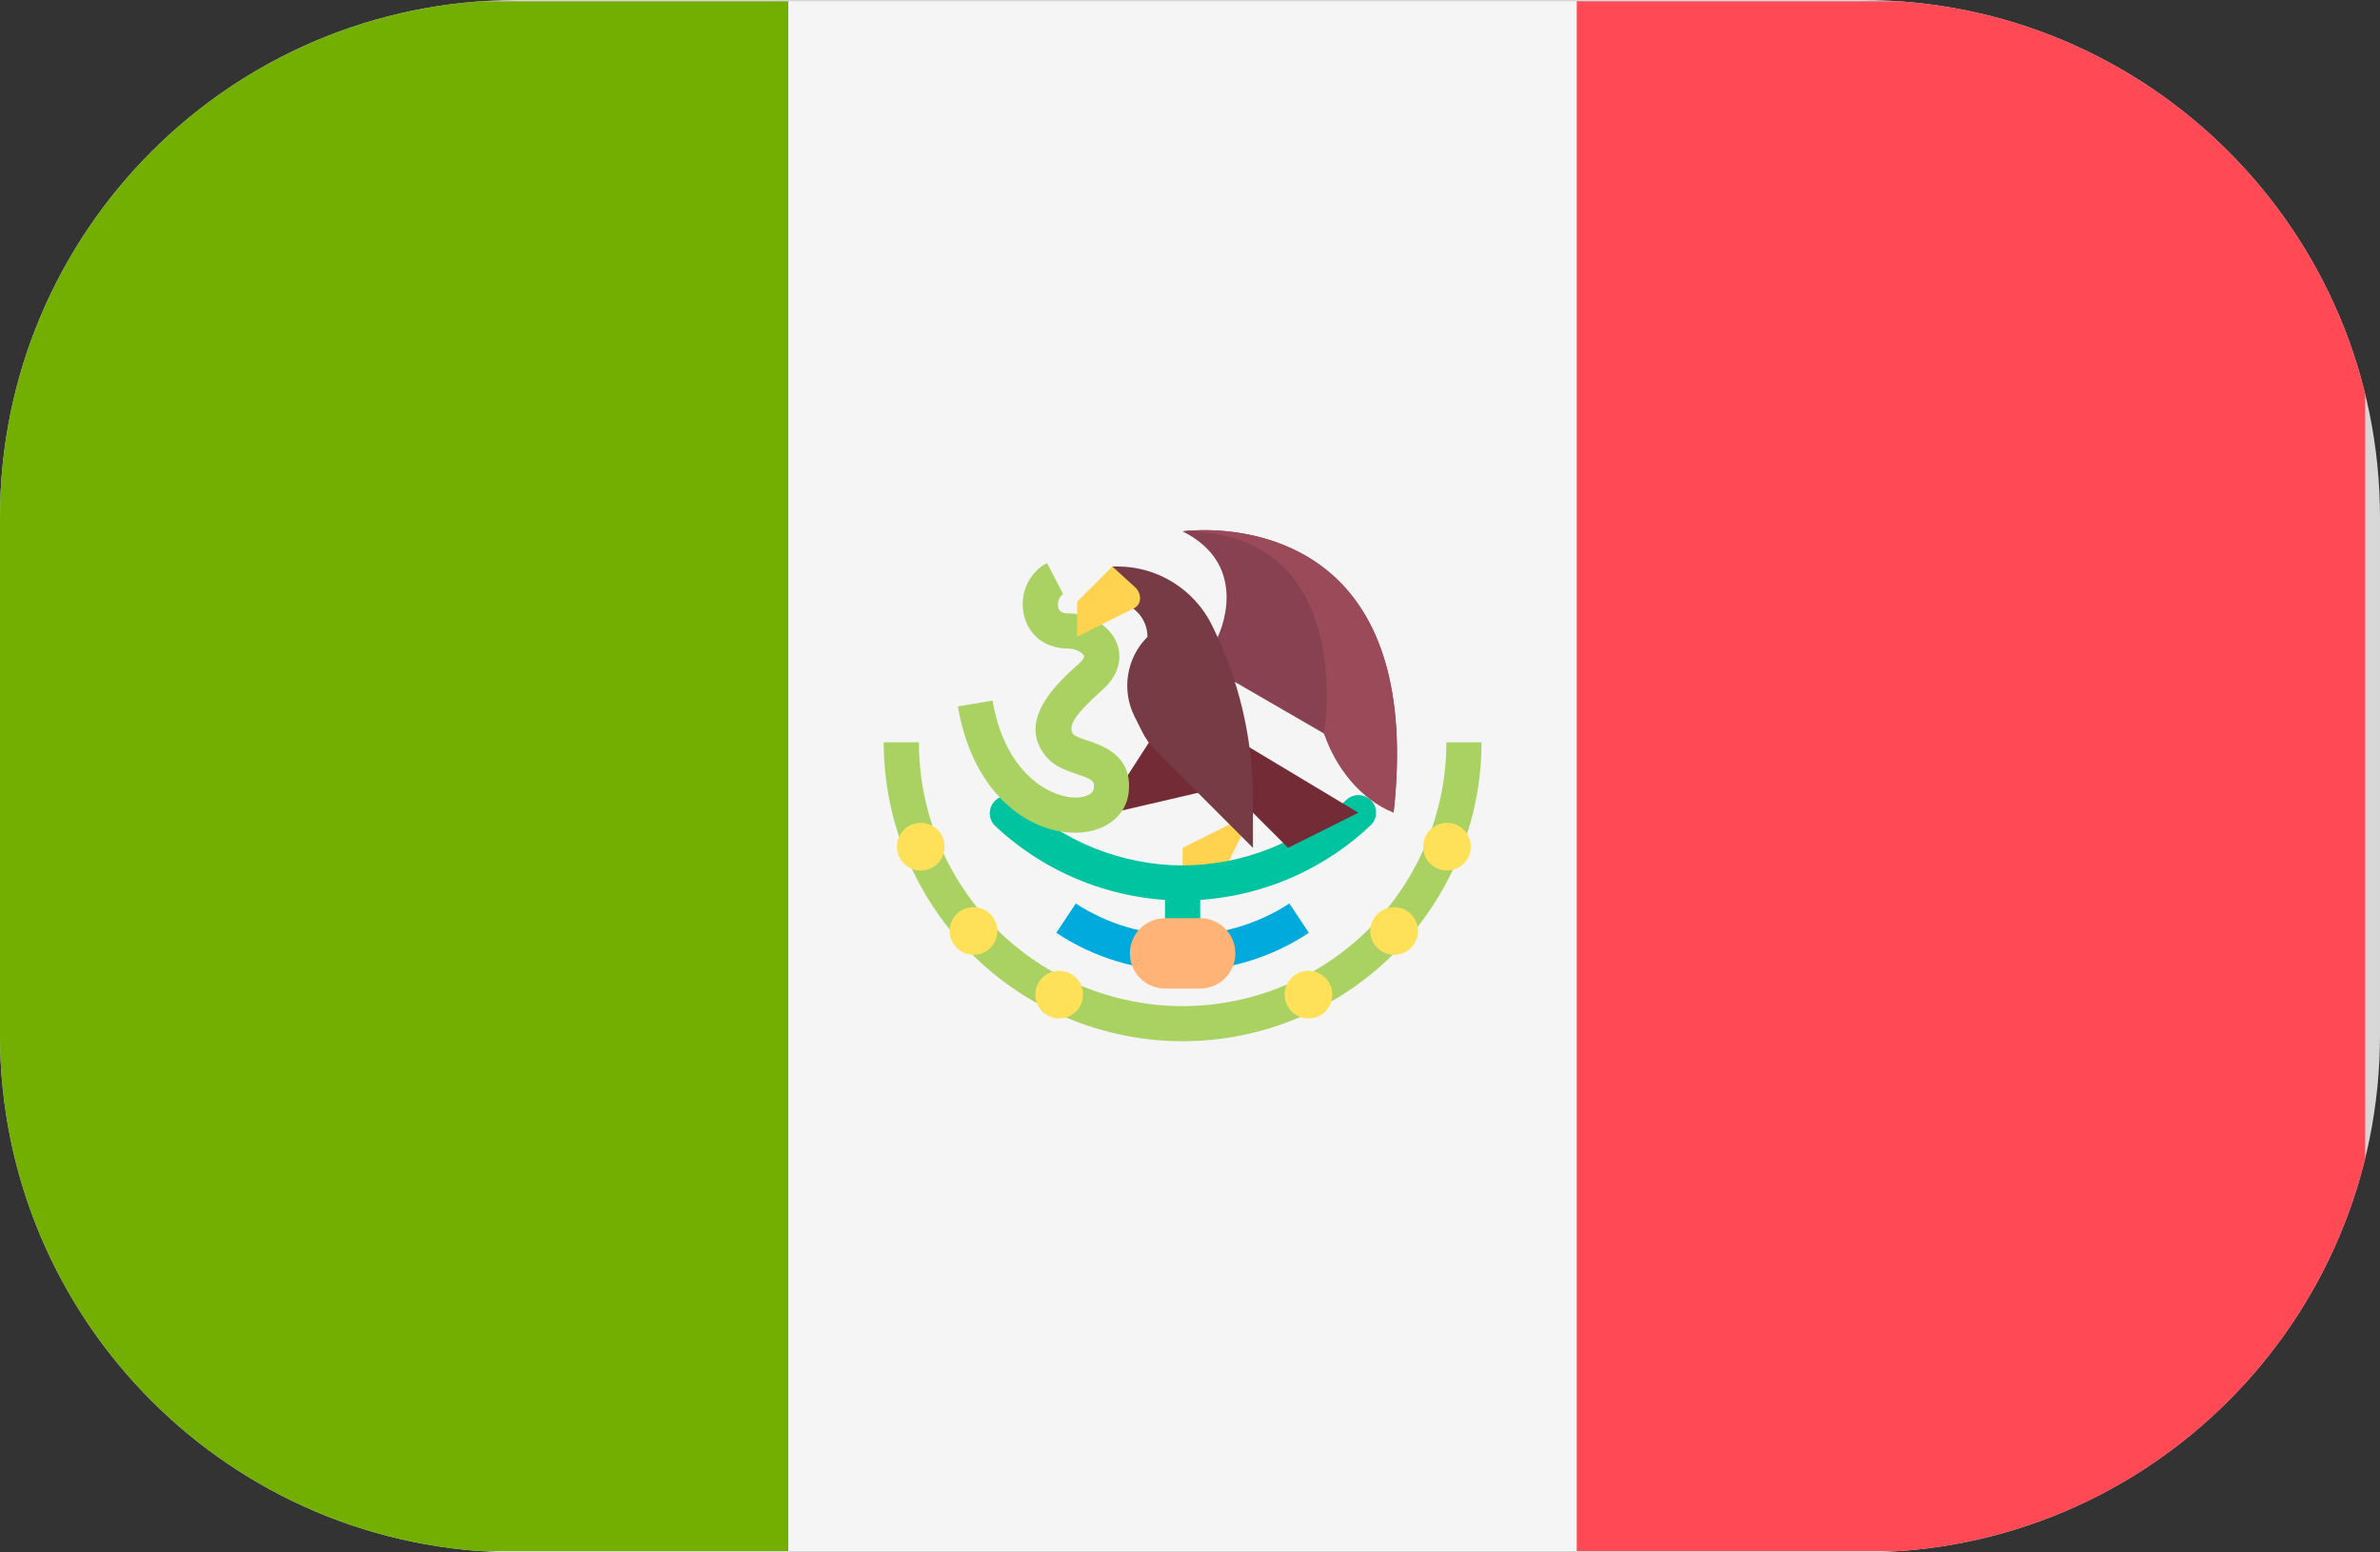 <svg xmlns="http://www.w3.org/2000/svg" width="46" height="30" viewBox="0 0 46 30"><rect x="0" y="0" width="46" height="30" fill="#333333" stroke="none"/><defs><clipPath id="qv9sv31hka"><path d="M1440 0v10706H0V0h1440z"></path></clipPath><clipPath id="ooh0cpuejb"><path d="M36 0c5.523 0 10 4.477 10 10v10c0 5.523-4.477 10-10 10H10C4.477 30 0 25.523 0 20V10C0 4.477 4.477 0 10 0h26z"></path></clipPath><clipPath id="wkczv6sjlc"><path d="M15.238 0v29.95H.788A.788.788 0 0 1 0 29.164V.788C0 .353.353 0 .788 0h14.45z"></path></clipPath><clipPath id="10if8csuhd"><path d="M15.238 0v29.95H0V0h15.238z"></path></clipPath><clipPath id="k78qx2bnse"><path d="M14.45 0c.435 0 .788.353.788.788v28.375a.788.788 0 0 1-.788.788H0V0h14.45z"></path></clipPath><clipPath id="yerg14b8tf"><path d="M1.36 0 .68 1.36H0V.68L1.36 0z"></path></clipPath><clipPath id="xlkvslz5ng"><path d="M.34 0a.34.34 0 0 1 .34.34V1.7a.34.34 0 1 1-.68 0V.34A.34.34 0 0 1 .34 0z"></path></clipPath><clipPath id="cnho21flkh"><path d="M7.386.108a.34.34 0 0 1-.018.48 5.326 5.326 0 0 1-3.63 1.45A5.327 5.327 0 0 1 .108.589.34.34 0 0 1 .571.092a4.65 4.65 0 0 0 3.167 1.268A4.65 4.65 0 0 0 6.905.091a.34.34 0 0 1 .48.017z"></path></clipPath><clipPath id="e5u5ftswhi"><path d="m4.505 0 .376.566a4.397 4.397 0 0 1-2.44.737A4.398 4.398 0 0 1 0 .566L.376 0a3.791 3.791 0 0 0 4.129 0z"></path></clipPath><clipPath id="p8wq15wepj"><path d="m.878 0 1.076 1.09L0 1.544l.128-.383L.877 0z"></path></clipPath><clipPath id="m71wnneu0k"><path d="m1.723 0 .312.604C1.952.647 1.92.77 1.94.858c.008.035.028.117.194.117.416 0 .812.245.941.583.055.144.138.519-.275.888-.447.399-.714.699-.566.868.034.038.177.087.272.118.306.104.876.296.794 1.008-.051.448-.45.759-.994.773h-.043c-.899 0-1.977-.755-2.263-2.44l.67-.113c.238 1.4 1.1 1.875 1.617 1.874.16-.005.325-.06.338-.171.015-.135.019-.166-.337-.287-.193-.065-.412-.139-.566-.315-.621-.71.22-1.461.625-1.822.07-.064.1-.118.093-.139-.022-.058-.156-.146-.306-.146-.432 0-.76-.243-.855-.636C1.18.612 1.367.184 1.723 0z"></path></clipPath><clipPath id="upb4nhjcyl"><path d="M4.078 5.46c-.446-.357-1.108-1.01-1.345-1.53L.68 2.742v-.68S1.36.703 0 .023C0 .022.132.004.35 0h.14c1.196.022 4.132.566 3.588 5.46z"></path></clipPath><clipPath id="kt12ueaxam"><path d="m0 0 3.398 2.04-.013.006-.025.012-.11.055-.229.115-.982.49L0 .68V0z"></path></clipPath><clipPath id="lpddio2njn"><path d="M.1 0a2.04 2.04 0 0 1 1.823 1.127l.15.317c.425.96.646 2.001.646 3.054v.94L.833 3.55a1.332 1.332 0 0 1-.25-.346l-.154-.307A1.332 1.332 0 0 1 .68 1.36.679.679 0 0 0 0 .68V0z"></path></clipPath><clipPath id="jvnu09krzo"><path d="M.68 0s.362.327.448.408c.109.104.144.32-.047.41-.189.091-.634.316-.89.445l-.138.07L0 1.359V.68z"></path></clipPath><clipPath id="elekvy97gp"><path d="M.68 0a5.103 5.103 0 0 0 5.098 5.098A5.103 5.103 0 0 0 10.875 0h.68a5.784 5.784 0 0 1-5.777 5.777A5.784 5.784 0 0 1 0 0h.68z"></path></clipPath><clipPath id="tfyntoos1q"><path d="M.461 0a.461.461 0 1 1 0 .922.461.461 0 0 1 0-.922z"></path></clipPath><clipPath id="kcl5h225er"><path d="M1.36 0a.68.68 0 0 1 .672.58l.007.1a.68.68 0 0 1-.68.68H.68A.68.68 0 0 1 .008.78L0 .68A.68.68 0 0 1 .68 0h.68z"></path></clipPath><clipPath id="k0ppnf6cos"><path d="M.49 0c1.196.022 4.132.566 3.588 5.46-.637-.255-1.118-.864-1.345-1.53 0 0 .665-3.908-2.733-3.908C0 .022.132.004.35 0z"></path></clipPath></defs><g clip-path="url(#qv9sv31hka)" transform="translate(-239 -3840)"><g clip-path="url(#ooh0cpuejb)" transform="translate(239 3840)"><path fill="#D7D7D7" d="M0 0h46v30H0V0z"></path><g clip-path="url(#wkczv6sjlc)" transform="translate(0 .024)"><path fill="#73AF00" d="M0 0h15.238v29.95H0V0z"></path></g><g clip-path="url(#10if8csuhd)" transform="translate(15.238 .025)"><path fill="#F5F5F5" d="M0 0h15.238v29.95H0V0z"></path></g><g clip-path="url(#k78qx2bnse)" transform="translate(30.476 .024)"><path fill="#FF4A55" d="M0 0h15.238v29.95H0V0z"></path></g><g clip-path="url(#yerg14b8tf)" transform="translate(22.857 15.705)"><path fill="#FFD250" d="M0 0h1.36v1.36H0V0z"></path></g><g clip-path="url(#xlkvslz5ng)" transform="translate(22.517 16.724)"><path fill="#00C3A0" d="M0 0h.68v2.04H0V0z"></path></g><g clip-path="url(#cnho21flkh)" transform="translate(19.119 15.365)"><path fill="#00C3A0" d="M0 0h7.476v2.039H0V0z"></path></g><g clip-path="url(#e5u5ftswhi)" transform="translate(20.416 17.46)"><path fill="#00AADC" d="M0 0h4.881v1.303H0V0z"></path></g><g clip-path="url(#p8wq15wepj)" transform="translate(21.441 14.175)"><path fill="#732C36" d="M0 0h1.954v1.544H0V0z"></path></g><g clip-path="url(#m71wnneu0k)" transform="translate(18.514 10.879)"><path fill="#AAD263" d="M0 0h3.308v5.214H0V0z"></path></g><g clip-path="url(#upb4nhjcyl)" transform="translate(22.857 10.245)"><path fill="#874150" d="M0 0h4.145v5.46H0V0z"></path></g><g clip-path="url(#kt12ueaxam)" transform="translate(22.857 13.666)"><path fill="#732C36" d="M0 0h3.398v2.719H0V0z"></path></g><g clip-path="url(#lpddio2njn)" transform="translate(21.498 10.947)"><path fill="#773B46" d="M0 0h2.719v5.438H0V0z"></path></g><g clip-path="url(#jvnu09krzo)" transform="translate(20.818 10.947)"><path fill="#FFD250" d="M0 0h1.217v1.36H0V0z"></path></g><g clip-path="url(#elekvy97gp)" transform="translate(17.08 14.345)"><path fill="#AAD263" d="M0 0h11.555v5.777H0V0z"></path></g><g clip-path="url(#tfyntoos1q)" transform="translate(17.335 15.901)"><path fill="#FFE159" d="M0 0h.922v.922H0V0z"></path></g><g clip-path="url(#tfyntoos1q)" transform="translate(18.355 17.53)"><path fill="#FFE159" d="M0 0h.922v.922H0V0z"></path></g><g clip-path="url(#tfyntoos1q)" transform="translate(20.011 18.76)"><path fill="#FFE159" d="M0 0h.922v.922H0V0z"></path></g><g clip-path="url(#tfyntoos1q)" transform="translate(27.506 15.901)"><path fill="#FFE159" d="M0 0h.922v.922H0V0z"></path></g><g clip-path="url(#tfyntoos1q)" transform="translate(26.485 17.53)"><path fill="#FFE159" d="M0 0h.922v.922H0V0z"></path></g><g clip-path="url(#tfyntoos1q)" transform="translate(24.829 18.76)"><path fill="#FFE159" d="M0 0h.922v.922H0V0z"></path></g><g><g clip-path="url(#kcl5h225er)" transform="translate(21.838 17.744)"><path fill="#FFB377" d="M0 0h2.04v1.36H0V0z"></path></g></g><g><g clip-path="url(#k0ppnf6cos)" transform="translate(22.857 10.245)"><path fill="#9B4A59" d="M0 0h4.145v5.46H0V0z"></path></g></g></g></g></svg>